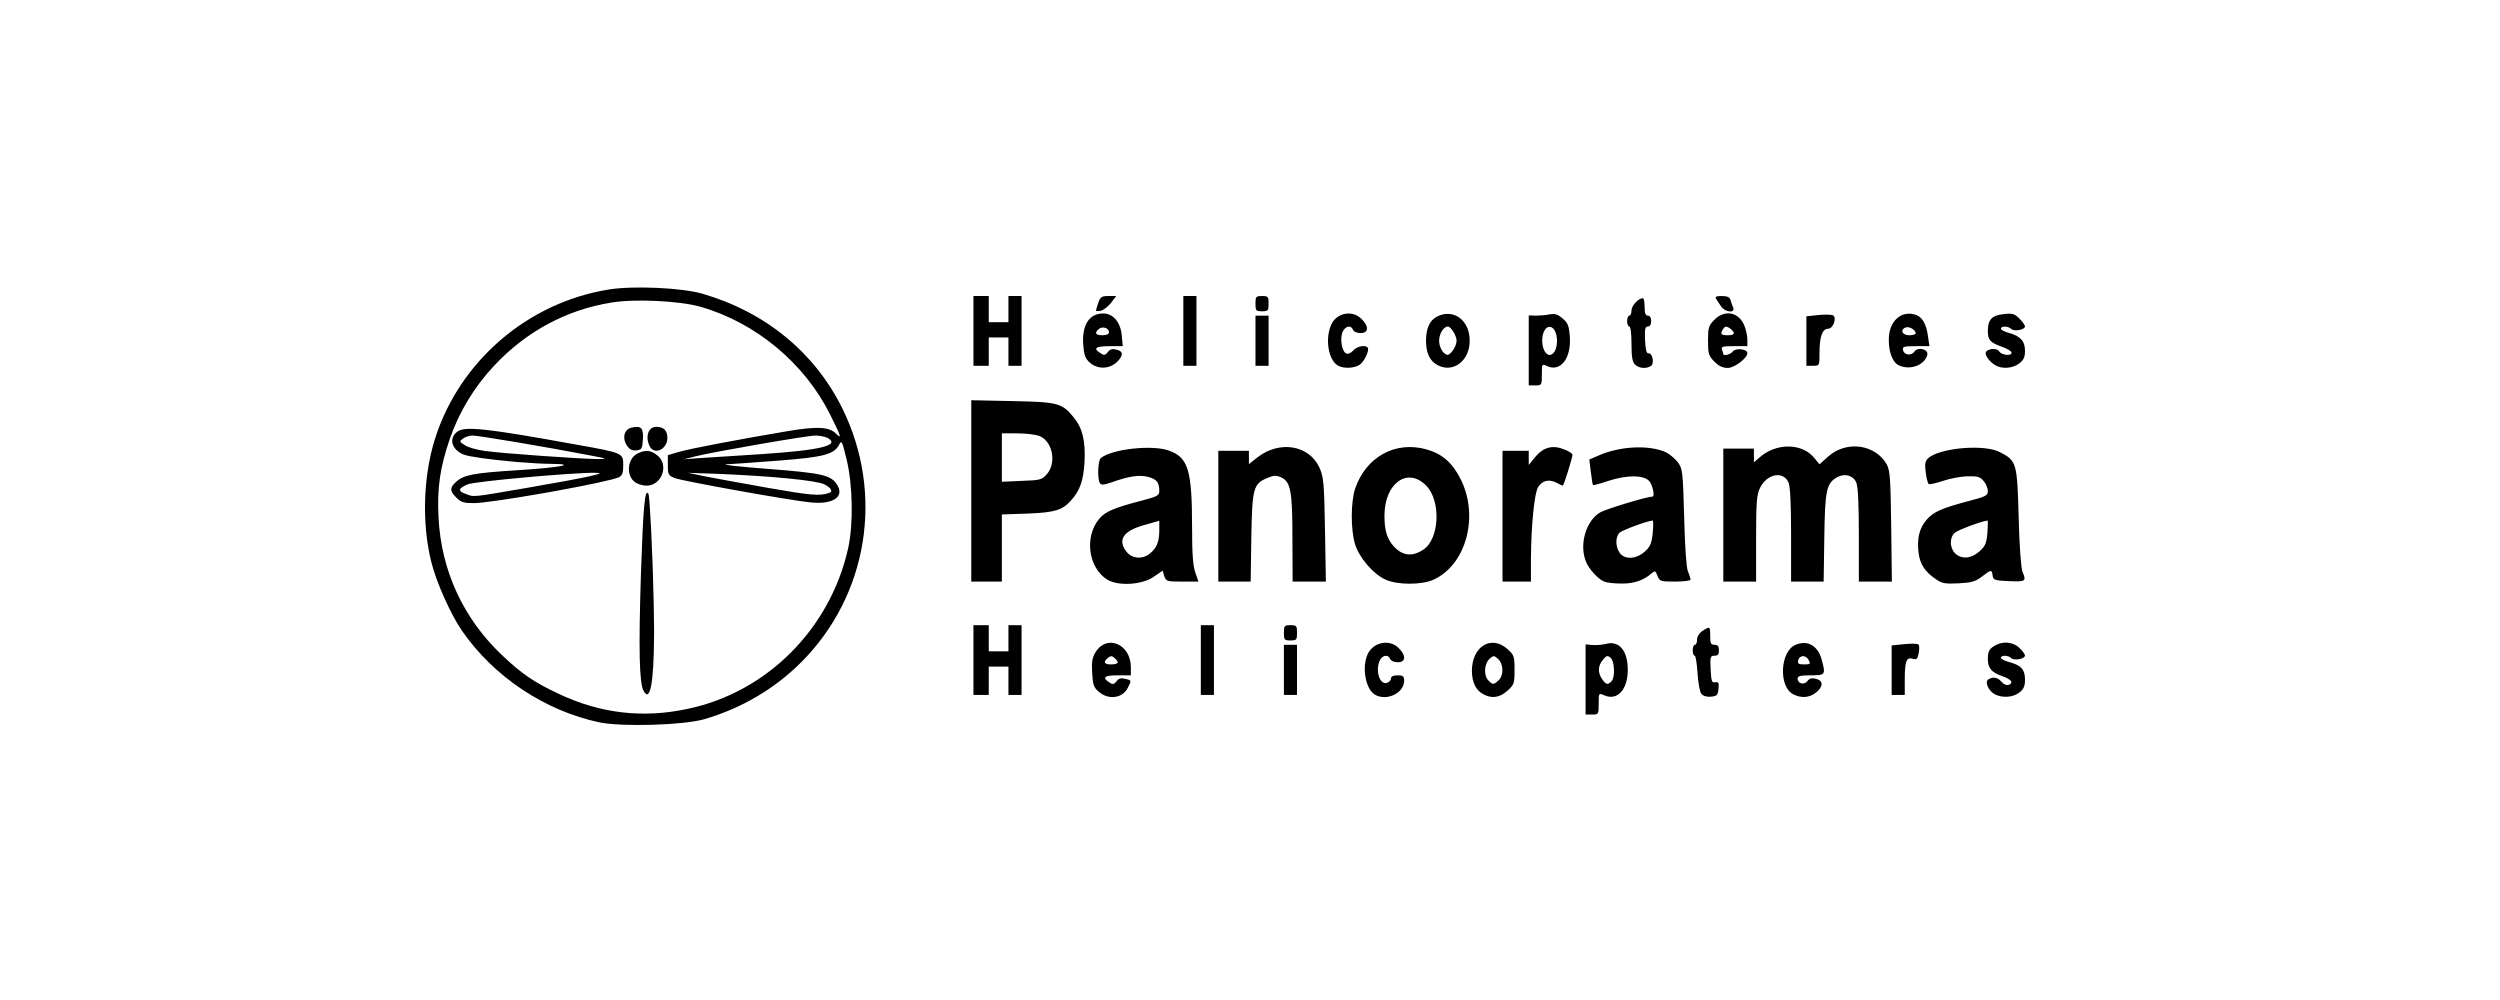 <?xml version="1.0" encoding="UTF-8"?>
<svg xmlns="http://www.w3.org/2000/svg" width="200" height="80" viewBox="0 0 200 80" fill="none">
  <path d="M56.173 23.49C61.227 24.955 65.162 28.181 67.383 32.663C70.759 39.499 69.447 47.643 64.078 52.997C61.944 55.125 59.321 56.659 56.365 57.531C54.686 58.02 49.789 58.159 47.97 57.793C43.598 56.869 39.506 54.148 36.952 50.451C36.06 49.16 34.889 46.545 34.504 44.958C33.734 41.871 33.857 38.087 34.801 35.104C36.76 28.896 42.234 24.187 48.722 23.158C50.664 22.845 54.511 23.019 56.173 23.49ZM48.915 24.205C45.33 24.78 42.111 26.507 39.558 29.227C37.932 30.954 36.725 32.959 35.973 35.139C35.203 37.406 34.958 39.046 35.081 41.383C35.291 45.638 37.057 49.474 40.17 52.422C41.779 53.939 42.706 54.567 44.7 55.508C48.023 57.078 51.416 57.479 55.001 56.712C61.35 55.386 66.421 50.312 67.856 43.842C68.275 41.941 68.223 38.784 67.733 36.779C67.383 35.314 67.331 35.192 67.138 35.558C66.754 36.343 65.932 36.569 62.312 36.848L61.802 36.886C60.109 37.012 58.512 37.129 58.114 37.145C57.677 37.18 59.163 37.337 61.42 37.511C65.722 37.842 66.457 37.999 66.946 38.749C67.593 39.726 66.684 40.371 64.882 40.197C63.221 40.04 54.599 38.488 53.969 38.243C53.496 38.048 53.434 37.959 53.428 37.353L53.427 36.412L54.319 36.151C55.228 35.889 58.866 35.192 62.994 34.494C65.355 34.093 66.334 34.145 66.876 34.686C67.366 35.174 67.296 34.93 66.421 33.186C64.375 29.053 60.44 25.792 56.015 24.536C54.337 24.065 50.786 23.891 48.915 24.205ZM51.87 39.499C51.895 39.537 51.924 39.762 51.954 40.126L51.977 40.424C52.052 41.447 52.135 43.19 52.202 45.026L52.222 45.608L52.241 46.191C52.29 47.746 52.323 49.274 52.326 50.398L52.325 50.8C52.308 54.619 52.01 56.241 51.486 55.264C51.136 54.636 51.084 51.846 51.276 45.899C51.451 40.545 51.591 39.028 51.87 39.499ZM46.047 35.558C49.859 36.238 49.859 36.238 49.859 37.215C49.859 37.807 49.789 38.034 49.527 38.174C49.167 38.361 46.929 38.828 44.494 39.272L43.826 39.392L43.157 39.509C40.817 39.915 38.576 40.249 37.897 40.249C37.17 40.249 36.906 40.19 36.594 39.892L36.515 39.813C35.973 39.29 35.973 39.011 36.48 38.557C37.092 37.982 37.879 37.842 41.412 37.616C44.787 37.406 46.239 37.127 44.123 37.11C43.434 37.104 42.526 37.053 41.589 36.977L41.024 36.929C39.236 36.767 37.482 36.531 37.075 36.36C36.13 35.959 35.885 35.087 36.567 34.546C37.145 34.075 38.841 34.25 46.047 35.558ZM37.407 38.749C36.655 39.063 36.602 39.29 37.267 39.517C37.932 39.778 37.687 39.795 42.164 39.028C44.385 38.645 46.676 38.226 47.236 38.087C48.11 37.877 48.163 37.842 47.621 37.825C45.942 37.79 38.002 38.505 37.407 38.749ZM55.053 37.825L56.365 38.104C57.082 38.243 59.373 38.662 61.437 39.028C64.812 39.621 65.547 39.691 66.299 39.447C66.666 39.342 66.526 39.046 65.949 38.749C65.337 38.435 61.734 38.087 57.502 37.912L55.053 37.825ZM52.587 36.43C53.549 37.18 52.955 38.854 51.713 38.854C51.433 38.854 51.031 38.732 50.821 38.592C50.052 38.052 50.174 36.657 51.048 36.255C51.678 35.976 52.063 36.011 52.587 36.43ZM65.232 34.843C64.568 34.843 57.152 36.133 55.666 36.499L54.704 36.744L55.84 36.657C56.47 36.622 58.796 36.465 61 36.325C65.722 36.011 67.278 35.61 66.177 35.017C65.984 34.93 65.564 34.843 65.232 34.843ZM37.809 34.843C37.564 34.843 37.215 34.947 37.04 35.087C36.725 35.314 36.742 35.331 37.179 35.61C37.424 35.785 38.159 35.994 38.824 36.081C40.205 36.273 46.396 36.709 47.795 36.726C48.687 36.726 48.617 36.691 47.008 36.395C43.668 35.75 38.264 34.843 37.809 34.843ZM52.5 34.145C53.095 34.145 53.392 34.442 53.392 35.035C53.392 35.924 52.378 36.43 51.993 35.732C51.591 34.965 51.853 34.145 52.5 34.145ZM51.433 35.139C51.381 35.907 51.346 35.976 50.909 36.029C50.559 36.063 50.366 35.959 50.157 35.645C49.754 35.052 49.929 34.355 50.506 34.215C51.293 34.023 51.486 34.232 51.433 35.139ZM126.847 54.357V51.55L127.424 51.602C127.721 51.619 128.193 51.584 128.456 51.515C129.523 51.218 130.222 52.038 130.222 53.59C130.222 55.194 129.365 56.101 128.316 55.613C127.896 55.439 127.896 55.439 127.896 56.293C127.896 57.148 127.879 57.165 127.371 57.165H126.847V54.357ZM128.91 54.514C129.225 54.2 129.173 52.892 128.84 52.614C128.596 52.422 128.508 52.439 128.228 52.788C127.826 53.276 127.809 53.817 128.176 54.34C128.473 54.776 128.613 54.811 128.91 54.514ZM87.916 55.351C87.496 55.003 87.426 54.793 87.374 53.834C87.321 52.945 87.374 52.614 87.653 52.16C88.563 50.713 90.469 51.532 90.469 53.381V54.026H89.402C88.318 54.026 88.126 54.218 88.79 54.619C89.017 54.776 89.14 54.741 89.332 54.497C89.49 54.27 89.682 54.218 90.014 54.305C90.539 54.427 90.539 54.427 90.207 55.055C89.805 55.857 88.668 56.014 87.916 55.351ZM89.42 52.997C89.42 52.91 89.297 52.753 89.157 52.631C88.948 52.456 88.843 52.456 88.633 52.631C88.231 52.962 88.318 53.154 88.895 53.154C89.192 53.154 89.42 53.084 89.42 52.997ZM110.005 55.578C109.218 55.125 108.92 53.294 109.445 52.265C109.935 51.34 111.194 51.131 111.893 51.846C112.506 52.439 112.471 52.98 111.823 52.98C111.544 52.98 111.281 52.875 111.211 52.718C111.071 52.352 110.634 52.387 110.407 52.788C109.987 53.59 110.372 54.863 110.984 54.619C111.141 54.567 111.281 54.41 111.281 54.27C111.281 54.113 111.474 54.026 111.806 54.026C112.243 54.026 112.331 54.096 112.331 54.462C112.331 55.439 110.932 56.119 110.005 55.578ZM118.644 55.526C118.067 55.212 117.77 54.602 117.752 53.712C117.735 51.724 119.291 50.765 120.586 51.916C121.128 52.404 121.163 52.491 121.163 53.59C121.163 54.689 121.128 54.776 120.586 55.264C119.973 55.822 119.326 55.91 118.644 55.526ZM119.886 54.427C120.306 54.044 120.288 53.119 119.851 52.718C119.519 52.422 119.484 52.422 119.151 52.718C118.732 53.102 118.679 54.061 119.081 54.445C119.414 54.793 119.484 54.793 119.886 54.427ZM136.116 55.508C135.976 55.351 135.854 54.619 135.801 53.834C135.749 53.084 135.661 52.456 135.574 52.456C135.486 52.456 135.416 52.265 135.416 52.02C135.416 51.776 135.504 51.584 135.591 51.584C135.696 51.584 135.766 51.393 135.766 51.166C135.766 50.922 135.941 50.643 136.203 50.468C136.798 50.085 136.816 50.102 136.816 50.887C136.816 51.462 136.868 51.584 137.165 51.584C137.428 51.584 137.515 51.707 137.515 52.02C137.515 52.352 137.428 52.456 137.165 52.456C136.833 52.456 136.798 52.544 136.851 53.555C136.903 54.497 136.938 54.636 137.218 54.584C137.48 54.532 137.533 54.636 137.48 55.107C137.428 55.613 137.358 55.683 136.885 55.735C136.553 55.77 136.256 55.683 136.116 55.508ZM143.461 55.543C142.272 54.95 142.395 52.09 143.654 51.584C144.598 51.183 145.42 51.637 145.735 52.77C146.067 53.974 146.032 54.026 144.861 54.026C144.039 54.026 143.811 54.078 143.811 54.288C143.811 54.706 144.353 54.828 144.598 54.48C144.756 54.27 144.948 54.218 145.28 54.305C145.875 54.445 145.875 54.933 145.28 55.404C144.756 55.822 144.109 55.875 143.461 55.543ZM144.686 52.788C144.458 52.369 143.934 52.404 143.846 52.858C143.794 53.084 143.899 53.154 144.336 53.154C144.826 53.154 144.861 53.119 144.686 52.788ZM159.621 55.561C159.097 55.317 158.747 54.549 159.062 54.357C159.429 54.113 159.814 54.183 160.129 54.549C160.286 54.741 160.531 54.846 160.688 54.793C161.126 54.619 160.898 54.34 160.146 54.078C159.324 53.799 159.027 53.433 159.027 52.736C159.027 52.09 159.149 51.881 159.674 51.602C160.304 51.271 161.108 51.375 161.563 51.846C161.808 52.073 162 52.352 162 52.439C162 52.718 161.126 52.875 160.898 52.648C160.671 52.422 160.076 52.387 160.076 52.631C160.076 52.718 160.391 52.875 160.776 52.98C161.703 53.224 162 53.573 162 54.375C162 54.898 161.895 55.125 161.545 55.404C161.056 55.787 160.234 55.857 159.621 55.561ZM77.877 52.805V50.015H78.489H79.101V51.061V52.108H79.888H80.675V51.061V50.015H81.2H81.725V52.805V55.596H81.2H80.675V54.462V53.328H79.888H79.101V54.462V55.596H78.489H77.877V52.805ZM96.066 52.805V50.015H96.59H97.115V52.805V55.596H96.59H96.066V52.805ZM102.712 53.59V51.584H103.236H103.761V53.59V55.596H103.236H102.712V53.59ZM151.332 53.608V51.637L152.328 51.532C152.888 51.48 153.395 51.48 153.483 51.567C153.553 51.637 153.553 51.951 153.5 52.247C153.413 52.718 153.325 52.788 153.028 52.701C152.521 52.544 152.381 52.892 152.381 54.34V55.596H151.856H151.332V53.608ZM102.712 50.625C102.712 50.067 102.747 50.015 103.236 50.015C103.726 50.015 103.761 50.067 103.761 50.625C103.761 51.183 103.726 51.236 103.236 51.236C102.747 51.236 102.712 51.183 102.712 50.625ZM88.58 46.37C87.059 45.411 86.727 42.935 87.951 41.487C88.423 40.929 89.105 40.633 91.309 40.057C92.585 39.726 92.743 39.639 92.743 39.29C92.743 38.592 92.55 38.348 91.868 38.156C91.151 37.964 90.329 38.087 88.913 38.592C88.283 38.801 88.108 38.819 87.986 38.645C87.776 38.296 87.828 36.813 88.073 36.639C88.965 35.924 92.113 35.575 93.46 36.029C95.051 36.569 95.366 37.563 95.366 42.185C95.366 44.278 95.436 45.289 95.629 45.812L95.873 46.527H94.579C93.372 46.527 93.285 46.51 93.145 46.091L93.005 45.655L92.323 46.126C91.414 46.789 89.455 46.911 88.58 46.37ZM91.973 44.295C92.533 43.859 92.743 43.336 92.743 42.446V41.662L91.571 41.993C89.857 42.464 89.367 43.196 90.137 44.155C90.557 44.696 91.396 44.766 91.973 44.295ZM110.844 46.37C109.865 45.934 108.71 44.591 108.396 43.51C108.046 42.342 108.063 40.127 108.413 39.081C109.288 36.534 111.649 35.244 114.15 35.959C115.409 36.325 116.213 37.04 116.878 38.383C118.329 41.348 117.28 45.184 114.692 46.37C113.747 46.806 111.788 46.806 110.844 46.37ZM113.852 43.981C115.164 43.144 115.304 40.04 114.08 38.836C112.593 37.337 110.757 38.662 110.757 41.26C110.757 42.464 110.966 43.109 111.509 43.719C112.208 44.469 112.978 44.556 113.852 43.981ZM128.333 46.527C127.844 46.335 127.074 45.481 126.864 44.905C126.322 43.51 126.899 41.627 128.036 40.981C128.543 40.702 131.779 39.726 132.198 39.726C132.408 39.726 132.216 38.836 131.954 38.505C131.516 37.982 130.152 37.982 128.613 38.488C128.001 38.697 127.476 38.836 127.441 38.801C127.406 38.784 127.336 38.296 127.266 37.755L127.144 36.761L127.914 36.43C129.627 35.68 131.954 35.575 133.283 36.186C133.598 36.343 134.017 36.709 134.245 37.005C134.612 37.511 134.629 37.773 134.734 41.383C134.787 43.684 134.909 45.411 135.032 45.708C135.154 45.986 135.242 46.283 135.242 46.37C135.242 46.457 134.682 46.527 134.017 46.527C132.845 46.527 132.776 46.51 132.601 46.074C132.443 45.655 132.408 45.638 132.128 45.864C131.481 46.44 130.694 46.702 129.697 46.684C129.138 46.684 128.526 46.614 128.333 46.527ZM131.569 44.138C132.024 43.737 132.128 43.475 132.216 42.656C132.268 42.097 132.268 41.644 132.216 41.644C131.849 41.644 129.785 42.411 129.558 42.621C129.225 42.969 129.225 43.719 129.575 44.225C129.96 44.783 130.887 44.748 131.569 44.138ZM154.847 46.318C153.99 45.742 153.588 45.114 153.483 44.208C153.343 43.057 153.553 42.237 154.147 41.557C154.707 40.929 155.354 40.65 157.593 40.057C158.852 39.726 159.027 39.639 159.027 39.29C159.027 39.063 158.887 38.714 158.695 38.488C158.415 38.139 158.205 38.087 157.435 38.104C156.911 38.104 156.019 38.278 155.442 38.47C154.864 38.662 154.34 38.784 154.287 38.714C154.217 38.645 154.112 38.226 154.06 37.79C153.972 37.162 154.007 36.918 154.217 36.691C155.074 35.837 158.712 35.505 159.989 36.168C161.335 36.866 161.37 37.005 161.493 41.348C161.545 43.65 161.685 45.411 161.79 45.708C162.122 46.51 162.07 46.545 160.741 46.492C159.569 46.44 159.464 46.405 159.412 46.056C159.342 45.55 159.307 45.55 158.555 46.126C158.03 46.527 157.715 46.614 156.683 46.667C155.616 46.719 155.354 46.684 154.847 46.318ZM158.345 44.12C158.817 43.702 158.922 43.475 158.992 42.638C159.027 42.097 159.044 41.644 159.009 41.644C158.625 41.662 156.631 42.394 156.386 42.621C155.949 43.004 155.966 43.824 156.403 44.26C156.911 44.766 157.698 44.696 158.345 44.12ZM77.702 39.272V32.018L80.99 32.087C84.628 32.157 84.96 32.244 85.887 33.378C86.604 34.25 86.849 35.261 86.761 36.97C86.674 38.453 86.394 39.255 85.677 40.04C84.978 40.825 84.365 40.999 82.214 41.086L80.15 41.156V43.842V46.527H78.926H77.702V39.272ZM83.753 37.929C84.558 37.005 84.191 35.244 83.106 34.86C82.791 34.756 82.004 34.668 81.357 34.668H80.15V36.604V38.54L81.742 38.47C83.229 38.418 83.351 38.383 83.753 37.929ZM97.465 41.295V36.063H98.689H99.913V36.587V37.127L100.578 36.604C102.344 35.209 104.74 35.593 105.562 37.424C105.895 38.174 105.93 38.627 106 42.394L106.07 46.527H104.74H103.411L103.394 43.092C103.394 39.272 103.254 38.557 102.502 38.191C102.099 38.017 101.925 38.017 101.417 38.226C100.263 38.697 100.176 39.028 100.106 42.987L100.053 46.527H98.759H97.465V41.295ZM120.201 41.295V36.063H121.25H122.299V36.622V37.197L122.824 36.552C123.471 35.767 124.241 35.575 125.15 35.959C125.518 36.098 125.797 36.29 125.797 36.377C125.797 36.622 125.098 38.854 125.028 38.854C124.993 38.854 124.748 38.749 124.503 38.61C123.909 38.313 123.401 38.435 123.052 38.959C122.754 39.429 122.492 41.993 122.474 44.748V46.527H121.338H120.201V41.295ZM137.865 41.208V35.889H139.089H140.313V36.447V36.988L140.716 36.639C142.062 35.401 144.196 35.418 145.175 36.674L145.56 37.145L146.242 36.534C147.711 35.209 150.037 35.54 150.947 37.162C151.209 37.651 151.244 38.348 151.297 42.132L151.349 46.527H150.037H148.708V42.778C148.708 40.301 148.638 38.889 148.498 38.592C148.253 38.034 147.571 37.842 146.977 38.174C146.12 38.662 145.997 39.168 145.945 43.004L145.892 46.527H144.581H143.287V42.778C143.287 40.301 143.217 38.889 143.077 38.592C142.657 37.651 141.363 37.895 140.803 39.028C140.541 39.551 140.488 40.144 140.488 43.092V46.527H139.177H137.865V41.208ZM122.299 28.041V25.234L122.877 25.251C123.174 25.251 123.681 25.216 123.978 25.146C124.398 25.077 124.626 25.146 125.01 25.478C125.43 25.827 125.518 26.053 125.587 26.943C125.71 28.652 124.853 29.768 123.786 29.297C123.349 29.088 123.349 29.105 123.349 29.96C123.349 30.814 123.331 30.832 122.824 30.832H122.299V28.041ZM124.398 28.059C124.643 27.571 124.608 26.768 124.328 26.367C123.961 25.879 123.454 26.245 123.384 27.047C123.296 28.163 123.978 28.844 124.398 28.059ZM87.216 29.035C86.814 28.687 86.727 28.442 86.656 27.571C86.552 26.001 87.129 25.077 88.266 25.077C89.035 25.077 89.63 25.757 89.735 26.786L89.822 27.693H88.72C87.618 27.693 87.409 27.884 88.091 28.286C88.318 28.442 88.44 28.408 88.633 28.163C88.79 27.937 88.983 27.884 89.315 27.972C89.805 28.094 89.874 28.32 89.542 28.756C88.965 29.506 87.916 29.628 87.216 29.035ZM88.72 26.576C88.72 26.245 88.196 26.071 87.916 26.315C87.531 26.629 87.636 26.821 88.195 26.821C88.528 26.821 88.72 26.733 88.72 26.576ZM107.031 29.245C106.279 28.809 106 27.152 106.472 26.036C106.874 25.024 108.186 24.763 108.92 25.513C109.532 26.106 109.497 26.646 108.85 26.646C108.57 26.646 108.308 26.542 108.238 26.385C108.098 25.984 107.626 26.071 107.416 26.542C107.171 27.065 107.346 28.146 107.714 28.286C107.853 28.338 108.098 28.233 108.256 28.041C108.553 27.71 109.183 27.571 109.41 27.797C109.585 27.972 109.165 28.913 108.78 29.175C108.343 29.471 107.486 29.506 107.031 29.245ZM114.972 29.192C114.377 28.861 114.097 28.251 114.08 27.309C114.08 26.28 114.359 25.635 114.972 25.321C116.283 24.658 117.577 25.617 117.577 27.257C117.577 28.878 116.231 29.89 114.972 29.192ZM116.248 28.006C116.406 27.797 116.528 27.448 116.528 27.257C116.528 26.856 116.073 26.123 115.828 26.123C115.496 26.123 115.129 26.699 115.129 27.257C115.129 27.815 115.496 28.39 115.828 28.39C115.916 28.39 116.108 28.216 116.248 28.006ZM130.799 29.157C130.589 28.966 130.519 28.53 130.519 27.501C130.519 26.699 130.449 26.123 130.345 26.123C130.257 26.123 130.17 25.931 130.17 25.687C130.17 25.443 130.257 25.251 130.345 25.251C130.449 25.251 130.519 25.059 130.519 24.833C130.519 24.449 131.079 23.856 131.429 23.856C131.516 23.856 131.569 24.17 131.569 24.554C131.569 25.059 131.639 25.251 131.831 25.251C131.989 25.251 132.093 25.408 132.093 25.687C132.093 25.966 131.989 26.123 131.831 26.123C131.604 26.123 131.569 26.315 131.604 27.222C131.639 27.954 131.726 28.286 131.866 28.268C132.198 28.198 132.373 29.088 132.076 29.28C131.691 29.524 131.097 29.471 130.799 29.157ZM137.148 28.931C136.693 28.46 136.641 28.303 136.641 27.257C136.641 26.21 136.693 26.053 137.148 25.582C137.987 24.745 139.089 24.955 139.544 26.036C139.684 26.367 139.789 26.873 139.789 27.169V27.693H138.722C137.812 27.693 137.673 27.727 137.76 27.972C137.812 28.129 137.865 28.286 137.865 28.32C137.865 28.512 138.46 28.355 138.634 28.111C138.862 27.815 139.789 27.919 139.789 28.251C139.789 28.652 138.757 29.437 138.215 29.437C137.83 29.437 137.498 29.28 137.148 28.931ZM138.704 26.611C138.669 26.507 138.495 26.332 138.337 26.228C138.11 26.088 137.987 26.106 137.865 26.297C137.585 26.716 137.655 26.821 138.232 26.821C138.564 26.821 138.739 26.751 138.704 26.611ZM151.909 29.227C151.402 28.983 151.087 28.163 151.104 27.117C151.122 25.739 152.031 24.867 153.133 25.146C153.745 25.286 154.095 25.861 154.235 26.873L154.357 27.693H153.273C152.328 27.693 152.189 27.727 152.241 27.989C152.311 28.408 152.888 28.495 153.15 28.129C153.448 27.71 154.305 27.937 154.182 28.408C153.955 29.227 152.783 29.646 151.909 29.227ZM153.255 26.664C153.255 26.402 152.748 26.088 152.468 26.193C151.979 26.367 152.171 26.821 152.731 26.821C153.028 26.821 153.255 26.751 153.255 26.664ZM159.639 29.227C159.219 28.983 158.869 28.547 158.852 28.268C158.852 27.902 159.744 27.78 159.936 28.111C160.111 28.425 161.021 28.512 160.916 28.181C160.881 28.076 160.548 27.884 160.164 27.745C159.219 27.414 159.027 27.204 159.027 26.489C159.027 25.565 159.342 25.234 160.286 25.129C160.986 25.042 161.161 25.094 161.545 25.478C161.79 25.722 162 26.018 162 26.106C162 26.385 161.126 26.542 160.898 26.315C160.671 26.088 160.076 26.053 160.076 26.297C160.076 26.385 160.356 26.542 160.706 26.629C161.633 26.89 162 27.291 162 28.059C162 28.565 161.895 28.791 161.545 29.07C161.038 29.471 160.181 29.541 159.639 29.227ZM77.877 26.472V23.682H78.489H79.101V24.728V25.774H79.888H80.675V24.728V23.682H81.2H81.725V26.472V29.262H81.2H80.675V28.129V26.995H79.888H79.101V28.129V29.262H78.489H77.877V26.472ZM94.667 26.472V23.682H95.191H95.716V26.472V29.262H95.191H94.667V26.472ZM100.438 27.257V25.251H100.963H101.487V27.257V29.262H100.963H100.438V27.257ZM144.511 27.274V25.303L145.508 25.199C146.067 25.146 146.592 25.164 146.679 25.251C146.942 25.513 146.627 26.297 146.26 26.297C145.788 26.297 145.56 26.925 145.56 28.233C145.56 29.262 145.56 29.262 145.035 29.262H144.511V27.274ZM87.671 24.85C87.671 24.815 87.758 24.536 87.863 24.222C88.021 23.751 88.143 23.682 88.668 23.682H89.297L88.86 24.257C88.615 24.554 88.248 24.833 88.038 24.867C87.846 24.902 87.671 24.885 87.671 24.85ZM100.438 24.292C100.438 23.734 100.473 23.682 100.963 23.682C101.452 23.682 101.487 23.734 101.487 24.292C101.487 24.85 101.452 24.902 100.963 24.902C100.473 24.902 100.438 24.85 100.438 24.292ZM137.69 24.519C137.55 24.292 137.358 24.03 137.288 23.908C137.183 23.734 137.305 23.682 137.742 23.682C138.162 23.682 138.372 23.769 138.442 23.995C138.477 24.152 138.582 24.431 138.652 24.606C138.844 25.077 138.005 24.989 137.69 24.519Z" fill="black" style="fill:black;fill-opacity:1;"></path>
</svg>
